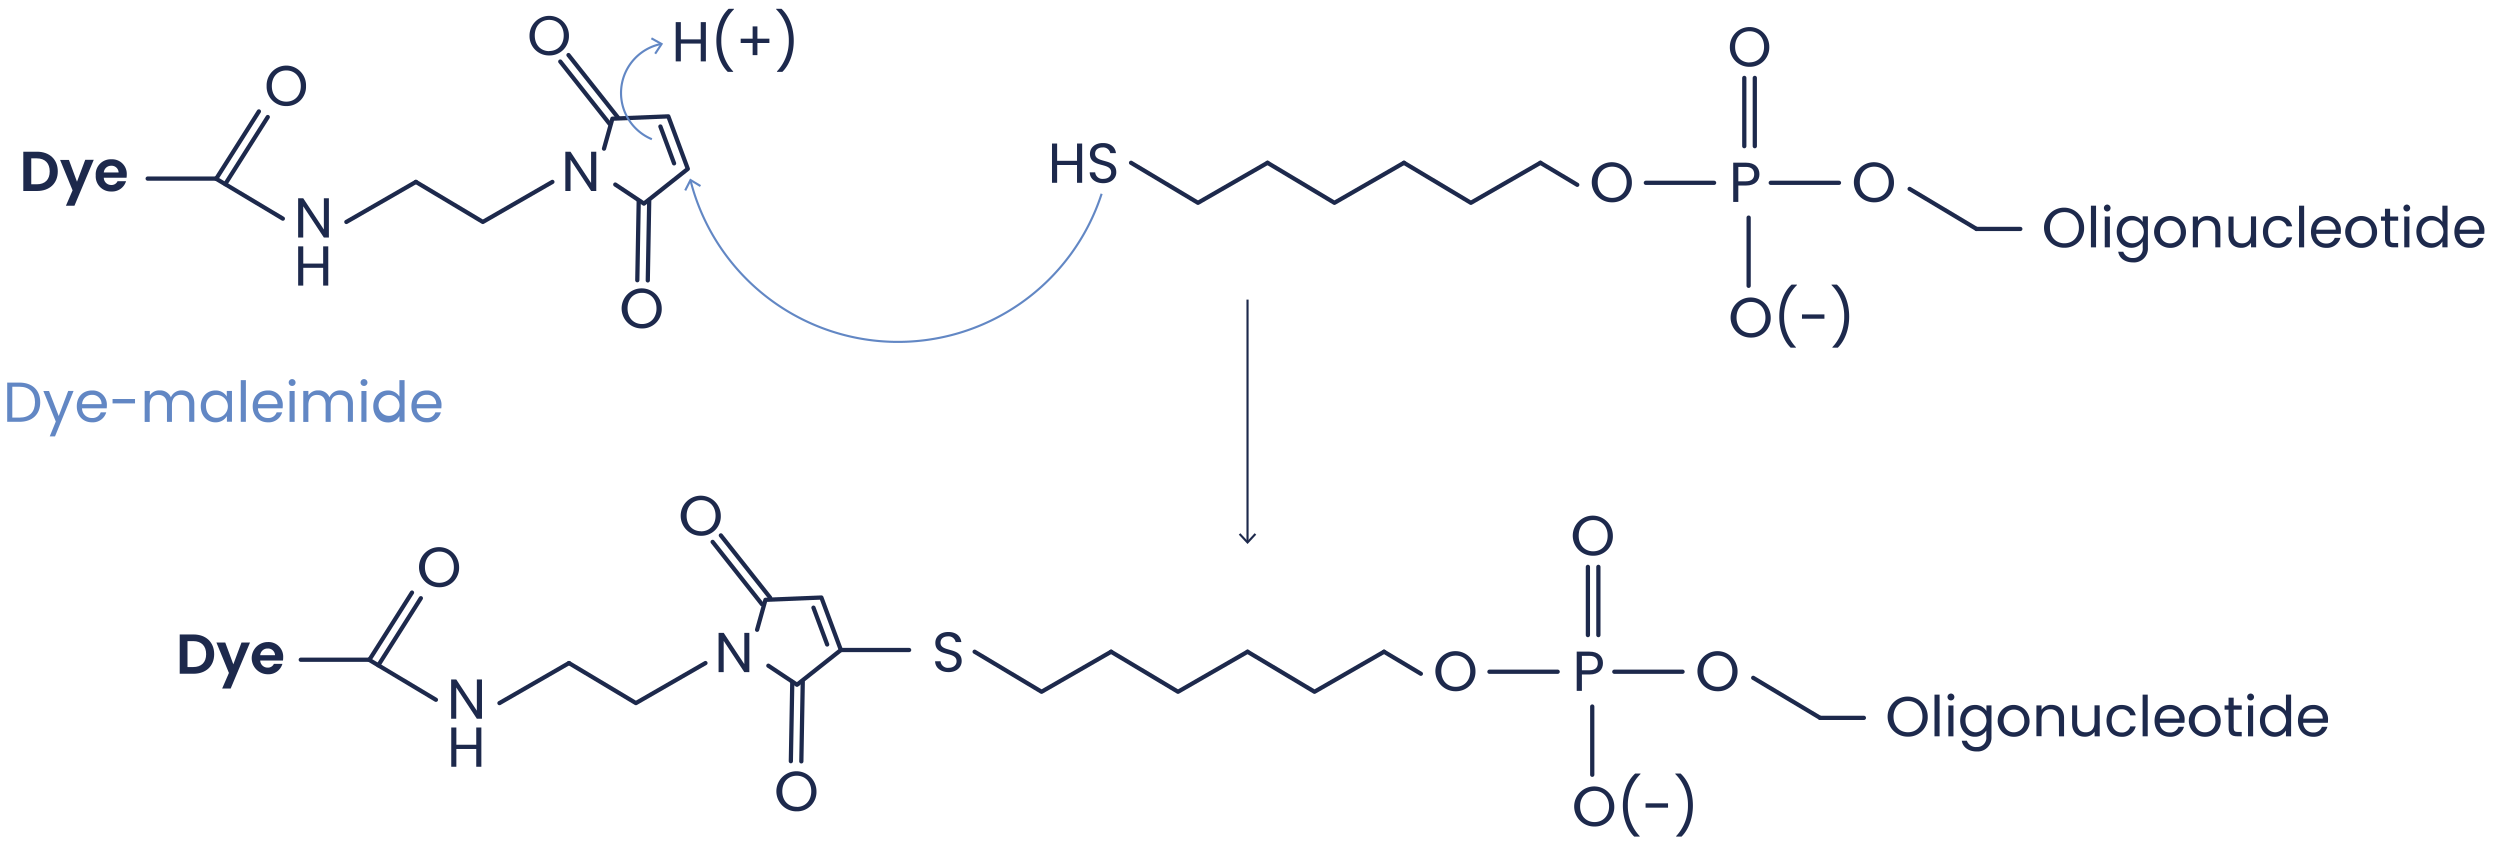 <svg xmlns="http://www.w3.org/2000/svg" viewBox="0 0 880 299.93"><defs><style>.cls-1{fill:#6287c4;}.cls-2,.cls-4,.cls-5{fill:none;}.cls-2,.cls-4{stroke:#1d294c;}.cls-2,.cls-5{stroke-miterlimit:10;stroke-width:0.75px;}.cls-3{fill:#1d294c;}.cls-4{stroke-linecap:round;stroke-linejoin:round;stroke-width:1.5px;}.cls-5{stroke:#6287c4;}</style></defs><title>img-en-synthesis-process-leftright-02</title><g id="Layer_5" data-name="Layer 5"><path class="cls-1" d="M14.16,141.6c0,4.29-2.79,6.88-7.33,6.88H2.53V134.67h4.3C11.37,134.67,14.16,137.32,14.16,141.6ZM6.83,147c3.6,0,5.49-2,5.49-5.4s-1.89-5.47-5.49-5.47H4.33V147Z"/><path class="cls-1" d="M24,137.62H25.9l-6.54,16H17.5l2.14-5.24-4.38-10.74h2l3.41,8.8Z"/><path class="cls-1" d="M32.4,148.66c-3.09,0-5.37-2.18-5.37-5.63s2.2-5.59,5.37-5.59a5,5,0,0,1,5.22,5.19,9.87,9.87,0,0,1-.06,1.1H28.88a3.4,3.4,0,0,0,3.52,3.4,3,3,0,0,0,3.06-2H37.4A4.89,4.89,0,0,1,32.4,148.66Zm-3.5-6.4h6.85A3.18,3.18,0,0,0,32.32,139,3.35,3.35,0,0,0,28.9,142.26Z"/><path class="cls-1" d="M39.62,140.45h7.91V142H39.62Z"/><path class="cls-1" d="M66.6,142.34c0-2.22-1.19-3.35-3-3.35s-3.07,1.17-3.07,3.51v6H58.77v-6.14c0-2.22-1.19-3.35-3-3.35s-3.07,1.17-3.07,3.51v6H50.92V137.62h1.81v1.57a3.92,3.92,0,0,1,3.43-1.77,4.08,4.08,0,0,1,4,2.42A4,4,0,0,1,64,137.42c2.47,0,4.4,1.55,4.4,4.66v6.4H66.6Z"/><path class="cls-1" d="M75.83,137.44a4.51,4.51,0,0,1,4,2.16v-2h1.82v10.86H79.87v-2a4.54,4.54,0,0,1-4.06,2.2c-2.9,0-5.14-2.28-5.14-5.65S72.91,137.44,75.83,137.44Zm.35,1.57a3.66,3.66,0,0,0-3.66,4c0,2.56,1.68,4.06,3.66,4.06a4,4,0,0,0,0-8.06Z"/><path class="cls-1" d="M84.75,133.81h1.8v14.67h-1.8Z"/><path class="cls-1" d="M94.32,148.66c-3.09,0-5.37-2.18-5.37-5.63s2.2-5.59,5.37-5.59a5,5,0,0,1,5.22,5.19,9.87,9.87,0,0,1-.06,1.1H90.8a3.4,3.4,0,0,0,3.52,3.4,3,3,0,0,0,3.06-2h1.94A4.89,4.89,0,0,1,94.32,148.66Zm-3.5-6.4h6.85A3.18,3.18,0,0,0,94.24,139,3.35,3.35,0,0,0,90.82,142.26Z"/><path class="cls-1" d="M101.62,134.63a1.21,1.21,0,1,1,1.23,1.23A1.21,1.21,0,0,1,101.62,134.63Zm.3,3h1.8v10.86h-1.8Z"/><path class="cls-1" d="M122.47,142.34c0-2.22-1.18-3.35-3-3.35s-3.07,1.17-3.07,3.51v6h-1.78v-6.14c0-2.22-1.19-3.35-3-3.35s-3.07,1.17-3.07,3.51v6h-1.8V137.62h1.8v1.57a3.92,3.92,0,0,1,3.43-1.77,4.08,4.08,0,0,1,4,2.42,4,4,0,0,1,3.85-2.42c2.48,0,4.4,1.55,4.4,4.66v6.4h-1.79Z"/><path class="cls-1" d="M126.92,134.63a1.21,1.21,0,1,1,1.23,1.23A1.21,1.21,0,0,1,126.92,134.63Zm.3,3H129v10.86h-1.8Z"/><path class="cls-1" d="M136.59,137.44a4.73,4.73,0,0,1,4,2.12v-5.75h1.82v14.67h-1.82v-2a4.47,4.47,0,0,1-4.05,2.22c-2.91,0-5.15-2.28-5.15-5.65S133.66,137.44,136.59,137.44Zm.34,1.57a3.67,3.67,0,0,0-3.67,4,3.69,3.69,0,1,0,3.67-4Z"/><path class="cls-1" d="M150.2,148.66c-3.1,0-5.38-2.18-5.38-5.63s2.2-5.59,5.38-5.59a5,5,0,0,1,5.21,5.19,9.87,9.87,0,0,1-.06,1.1h-8.68a3.41,3.41,0,0,0,3.53,3.4,3,3,0,0,0,3.05-2h1.94A4.88,4.88,0,0,1,150.2,148.66Zm-3.51-6.4h6.86a3.19,3.19,0,0,0-3.43-3.29A3.36,3.36,0,0,0,146.69,142.26Z"/><line class="cls-2" x1="439.13" y1="190.69" x2="439.13" y2="105.46"/><polygon class="cls-3" points="442.19 188.2 441.64 187.69 439.13 190.4 436.61 187.69 436.06 188.2 439.13 191.5 442.19 188.2"/><path class="cls-3" d="M75.39,230.26c0,4.19-2.87,6.9-7.29,6.9H63.26V223.33H68.1C72.52,223.33,75.39,226.06,75.39,230.26ZM68,234.8c2.91,0,4.56-1.66,4.56-4.54s-1.65-4.59-4.56-4.59H66v9.13Z"/><path class="cls-3" d="M85,226.18h3l-6.8,16.18h-3l2.38-5.48-4.4-10.7h3.11l2.84,7.67Z"/><path class="cls-3" d="M94.27,237.34a5.67,5.67,0,0,1,0-11.34,5.15,5.15,0,0,1,5.41,5.43,6.35,6.35,0,0,1-.08,1.07h-8A2.57,2.57,0,0,0,94.21,235a2.26,2.26,0,0,0,2.2-1.33h3A5.09,5.09,0,0,1,94.27,237.34Zm-2.68-6.7h5.22a2.44,2.44,0,0,0-2.62-2.36A2.55,2.55,0,0,0,91.59,230.64Z"/><path class="cls-3" d="M333.93,236.59c-2.77,0-4.73-1.54-4.77-3.82h1.92a2.56,2.56,0,0,0,2.85,2.3c1.75,0,2.78-1,2.78-2.3,0-3.73-7.47-1.35-7.47-6.49,0-2.27,1.84-3.82,4.57-3.82s4.36,1.45,4.58,3.55h-2a2.5,2.5,0,0,0-2.68-2c-1.48,0-2.65.73-2.65,2.22,0,3.56,7.45,1.34,7.45,6.46C338.53,234.65,336.93,236.59,333.93,236.59Z"/><polyline class="cls-4" points="439.14 229.41 414.66 243.5 391.11 229.41"/><polyline class="cls-4" points="391.11 229.41 366.63 243.5 343.07 229.41"/><polyline class="cls-4" points="248.32 233.4 223.84 247.49 200.28 233.4"/><line class="cls-4" x1="153.44" y1="246.32" x2="129.89" y2="232.23"/><line class="cls-4" x1="200.28" y1="233.4" x2="175.81" y2="247.49"/><polyline class="cls-4" points="487.18 229.41 462.7 243.5 439.14 229.41"/><line class="cls-4" x1="640.68" y1="252.69" x2="617.13" y2="238.6"/><line class="cls-4" x1="500.14" y1="237.16" x2="487.18" y2="229.41"/><line class="cls-4" x1="558.94" y1="223.55" x2="558.94" y2="199.54"/><line class="cls-4" x1="562.63" y1="223.55" x2="562.63" y2="199.54"/><path class="cls-3" d="M512.43,243.32a7.06,7.06,0,1,1,6.94-7A6.82,6.82,0,0,1,512.43,243.32Zm0-1.56c2.91,0,5.09-2.12,5.09-5.49s-2.18-5.49-5.09-5.49-5.09,2.1-5.09,5.49S509.52,241.76,512.43,241.76Z"/><path class="cls-3" d="M604.68,243.32a7.06,7.06,0,1,1,6.94-7A6.81,6.81,0,0,1,604.68,243.32Zm0-1.56c2.92,0,5.1-2.12,5.1-5.49s-2.18-5.49-5.1-5.49-5.09,2.1-5.09,5.49S601.77,241.76,604.68,241.76Z"/><path class="cls-3" d="M671.62,259.31a7.06,7.06,0,1,1,6.94-7.05A6.81,6.81,0,0,1,671.62,259.31Zm0-1.56c2.91,0,5.09-2.12,5.09-5.49s-2.18-5.49-5.09-5.49-5.1,2.1-5.1,5.49S668.7,257.75,671.62,257.75Z"/><path class="cls-3" d="M680.94,244.51h1.8v14.67h-1.8Z"/><path class="cls-3" d="M685.52,245.32a1.21,1.21,0,1,1,1.23,1.23A1.21,1.21,0,0,1,685.52,245.32Zm.3,3h1.8v10.87h-1.8Z"/><path class="cls-3" d="M695.17,248.14a4.5,4.5,0,0,1,4.05,2.16v-2H701v11.1a4.87,4.87,0,0,1-5.19,5.12c-2.86,0-4.9-1.45-5.26-3.77h1.79a3.36,3.36,0,0,0,3.47,2.2,3.23,3.23,0,0,0,3.37-3.55v-2.28a4.56,4.56,0,0,1-4.05,2.22c-2.91,0-5.15-2.28-5.15-5.65S692.26,248.14,695.17,248.14Zm.36,1.56a3.67,3.67,0,0,0-3.67,4c0,2.56,1.69,4.07,3.67,4.07a4.05,4.05,0,0,0,0-8.07Z"/><path class="cls-3" d="M708.83,259.35a5.61,5.61,0,1,1,5.57-5.63A5.38,5.38,0,0,1,708.83,259.35Zm0-1.58a3.69,3.69,0,0,0,3.73-4c0-2.73-1.8-4-3.67-4s-3.62,1.29-3.62,4S707,257.77,708.83,257.77Z"/><path class="cls-3" d="M724.73,253c0-2.22-1.21-3.35-3-3.35s-3.11,1.15-3.11,3.49v6h-1.8V248.31h1.8v1.55a4,4,0,0,1,3.49-1.75c2.51,0,4.44,1.55,4.44,4.66v6.41h-1.79Z"/><path class="cls-3" d="M739.11,259.18H737.3v-1.61a4,4,0,0,1-3.46,1.76c-2.5,0-4.46-1.54-4.46-4.65v-6.37h1.78v6.13c0,2.2,1.21,3.33,3,3.33s3.11-1.15,3.11-3.49v-6h1.81Z"/><path class="cls-3" d="M746.78,248.14c2.7,0,4.46,1.38,5,3.66h-1.95a3,3,0,0,0-3.07-2.14c-2,0-3.45,1.41-3.45,4.06s1.47,4.11,3.45,4.11a2.91,2.91,0,0,0,3.07-2.14h1.95a4.83,4.83,0,0,1-5,3.66c-3.09,0-5.29-2.18-5.29-5.63S743.69,248.14,746.78,248.14Z"/><path class="cls-3" d="M754.2,244.51H756v14.67h-1.8Z"/><path class="cls-3" d="M763.77,259.35c-3.09,0-5.37-2.18-5.37-5.63s2.2-5.58,5.37-5.58a5,5,0,0,1,5.22,5.19,9.82,9.82,0,0,1-.06,1.09h-8.68a3.41,3.41,0,0,0,3.52,3.41,3,3,0,0,0,3.06-2h1.94A4.89,4.89,0,0,1,763.77,259.35Zm-3.5-6.4h6.85a3.18,3.18,0,0,0-3.43-3.29A3.35,3.35,0,0,0,760.27,253Z"/><path class="cls-3" d="M776.11,259.35a5.61,5.61,0,1,1,5.57-5.63A5.39,5.39,0,0,1,776.11,259.35Zm0-1.58a3.69,3.69,0,0,0,3.72-4c0-2.73-1.8-4-3.66-4s-3.63,1.29-3.63,4S774.22,257.77,776.11,257.77Z"/><path class="cls-3" d="M784.45,249.8h-1.4v-1.49h1.4v-2.73h1.81v2.73h2.83v1.49h-2.83v6.4c0,1.07.39,1.45,1.5,1.45h1.33v1.53h-1.62c-1.93,0-3-.8-3-3Z"/><path class="cls-3" d="M791,245.32a1.21,1.21,0,1,1,1.23,1.23A1.21,1.21,0,0,1,791,245.32Zm.3,3h1.8v10.87h-1.8Z"/><path class="cls-3" d="M800.65,248.14a4.75,4.75,0,0,1,4,2.12v-5.75h1.82v14.67h-1.82v-2.05a4.48,4.48,0,0,1-4,2.22c-2.91,0-5.15-2.28-5.15-5.65S797.72,248.14,800.65,248.14Zm.34,1.56a3.67,3.67,0,0,0-3.67,4c0,2.56,1.69,4.07,3.67,4.07a4.05,4.05,0,0,0,0-8.07Z"/><path class="cls-3" d="M814.25,259.35c-3.09,0-5.37-2.18-5.37-5.63s2.2-5.58,5.37-5.58a5,5,0,0,1,5.22,5.19,9.82,9.82,0,0,1-.06,1.09h-8.69a3.42,3.42,0,0,0,3.53,3.41,3,3,0,0,0,3.06-2h1.94A4.89,4.89,0,0,1,814.25,259.35Zm-3.51-6.4h6.86a3.18,3.18,0,0,0-3.43-3.29A3.37,3.37,0,0,0,810.74,253Z"/><path class="cls-3" d="M559.49,237.42h-2.66v5.77H555V229.37h4.46c3.25,0,4.78,1.78,4.78,4C564.27,235.51,562.92,237.42,559.49,237.42Zm0-1.49c2.06,0,2.93-1,2.93-2.52s-.87-2.55-2.93-2.55h-2.66v5.07Z"/><path class="cls-3" d="M561.29,290.94a7.06,7.06,0,1,1,6.94-7.06A6.82,6.82,0,0,1,561.29,290.94Zm0-1.57c2.92,0,5.1-2.12,5.1-5.49s-2.18-5.49-5.1-5.49-5.09,2.1-5.09,5.49S558.38,289.37,561.29,289.37Z"/><path class="cls-3" d="M575.25,294.49c-2.52-2.48-4-6.49-4-10.95s1.5-8.66,4.32-11.25h1.88v.17A15.19,15.19,0,0,0,573,283.54a15.37,15.37,0,0,0,4.17,10.77v.18Z"/><path class="cls-3" d="M579.24,282.77h7.91v1.53h-7.91Z"/><path class="cls-3" d="M590,294.49v-.18a15.4,15.4,0,0,0,4.16-10.77,15.19,15.19,0,0,0-4.46-11.08v-.17h1.88c2.82,2.59,4.32,6.78,4.32,11.25s-1.5,8.47-4,10.95Z"/><path class="cls-3" d="M560.8,195.62a7.06,7.06,0,1,1,6.93-7.06A6.81,6.81,0,0,1,560.8,195.62Zm0-1.56c2.91,0,5.09-2.13,5.09-5.5s-2.18-5.49-5.09-5.49-5.1,2.11-5.1,5.49S557.88,194.06,560.8,194.06Z"/><line class="cls-4" x1="548.3" y1="236.45" x2="524.28" y2="236.45"/><line class="cls-4" x1="592.26" y1="236.45" x2="568.24" y2="236.45"/><line class="cls-4" x1="560.47" y1="248.7" x2="560.47" y2="272.72"/><line class="cls-4" x1="640.68" y1="252.69" x2="656.09" y2="252.69"/><path class="cls-3" d="M263.77,222.76V236.6H262l-7.26-11v11h-1.8V222.76h1.8l7.26,11v-11Z"/><line class="cls-4" x1="253.74" y1="188.46" x2="271.09" y2="210.37"/><line class="cls-4" x1="250.85" y1="190.75" x2="268.19" y2="212.66"/><path class="cls-3" d="M246.78,188.6a7.06,7.06,0,1,1,6.94-7.06A6.82,6.82,0,0,1,246.78,188.6Zm0-1.57c2.91,0,5.1-2.12,5.1-5.49s-2.19-5.49-5.1-5.49-5.09,2.11-5.09,5.49S243.87,187,246.78,187Z"/><line class="cls-4" x1="148.14" y1="210.57" x2="133.18" y2="234.17"/><line class="cls-4" x1="145.02" y1="208.59" x2="130.06" y2="232.19"/><path class="cls-3" d="M154.67,206.71a7.06,7.06,0,1,1,6.94-7.06A6.82,6.82,0,0,1,154.67,206.71Zm0-1.57c2.91,0,5.09-2.12,5.09-5.49s-2.18-5.49-5.09-5.49-5.09,2.1-5.09,5.49S151.76,205.14,154.67,205.14Z"/><path class="cls-3" d="M280.46,285.6a7.06,7.06,0,1,1,6.94-7.05A6.81,6.81,0,0,1,280.46,285.6Zm0-1.56c2.92,0,5.1-2.12,5.1-5.49s-2.18-5.49-5.1-5.49-5.09,2.1-5.09,5.49S277.55,284,280.46,284Z"/><path class="cls-3" d="M169.66,239.16V253h-1.81l-7.25-11v11h-1.8V239.16h1.8l7.25,11v-11Z"/><path class="cls-3" d="M167.64,263.64h-7v6.26h-1.8V256.08h1.8v6.07h7v-6.07h1.8V269.9h-1.8Z"/><polyline class="cls-4" points="270.46 234.33 280.54 241.03 295.99 228.8 289.13 210.33 269.44 211.14 266.5 221.68"/><line class="cls-4" x1="291.16" y1="226.86" x2="286.34" y2="213.9"/><line class="cls-4" x1="278.38" y1="267.94" x2="278.88" y2="240"/><line class="cls-4" x1="282.07" y1="268" x2="282.57" y2="240.07"/><line class="cls-4" x1="129.89" y1="232.23" x2="105.87" y2="232.23"/><line class="cls-4" x1="320.01" y1="228.8" x2="295.99" y2="228.8"/><path class="cls-3" d="M20.34,60.34c0,4.18-2.88,6.89-7.3,6.89H8.2V53.4H13C17.46,53.4,20.34,56.13,20.34,60.34Zm-7.4,4.53c2.92,0,4.56-1.66,4.56-4.53s-1.64-4.6-4.56-4.6H11v9.13Z"/><path class="cls-3" d="M30,56.25h3l-6.8,16.18h-3L25.55,67l-4.4-10.71h3.11l2.84,7.67Z"/><path class="cls-3" d="M39.21,67.41a5.32,5.32,0,0,1-5.51-5.67,5.28,5.28,0,0,1,5.51-5.67,5.15,5.15,0,0,1,5.41,5.43,6.35,6.35,0,0,1-.08,1.07h-8a2.57,2.57,0,0,0,2.63,2.54,2.25,2.25,0,0,0,2.2-1.33h3A5.11,5.11,0,0,1,39.21,67.41Zm-2.67-6.7h5.21a2.45,2.45,0,0,0-2.62-2.36A2.55,2.55,0,0,0,36.54,60.71Z"/><path class="cls-3" d="M379.11,58.08h-7v6.27h-1.81V50.53h1.81V56.6h7V50.53h1.81V64.35h-1.81Z"/><path class="cls-3" d="M388.35,64.49c-2.77,0-4.73-1.55-4.77-3.83h1.92a2.56,2.56,0,0,0,2.85,2.3c1.75,0,2.78-1,2.78-2.3,0-3.72-7.47-1.35-7.47-6.48,0-2.28,1.84-3.83,4.57-3.83s4.36,1.45,4.58,3.55h-2a2.5,2.5,0,0,0-2.68-2c-1.48,0-2.65.73-2.65,2.22,0,3.57,7.45,1.35,7.45,6.46C393,62.54,391.35,64.49,388.35,64.49Z"/><polyline class="cls-4" points="494.2 57.3 469.72 71.39 446.17 57.3"/><polyline class="cls-4" points="446.17 57.3 421.69 71.39 398.13 57.3"/><polyline class="cls-4" points="194.44 64.03 169.96 78.12 146.4 64.03"/><line class="cls-4" x1="99.56" y1="76.96" x2="76" y2="62.87"/><line class="cls-4" x1="146.4" y1="64.03" x2="121.92" y2="78.12"/><polyline class="cls-4" points="542.23 57.3 517.75 71.39 494.2 57.3"/><line class="cls-4" x1="695.74" y1="80.59" x2="672.19" y2="66.5"/><line class="cls-4" x1="555.19" y1="65.05" x2="542.23" y2="57.3"/><line class="cls-4" x1="613.99" y1="51.45" x2="613.99" y2="27.43"/><line class="cls-4" x1="617.69" y1="51.45" x2="617.69" y2="27.43"/><path class="cls-3" d="M567.49,71.22a7.06,7.06,0,1,1,6.93-7.06A6.82,6.82,0,0,1,567.49,71.22Zm0-1.57c2.91,0,5.09-2.12,5.09-5.49s-2.18-5.49-5.09-5.49-5.1,2.1-5.1,5.49S564.57,69.65,567.49,69.65Z"/><path class="cls-3" d="M659.74,71.22a7.06,7.06,0,1,1,6.94-7.06A6.82,6.82,0,0,1,659.74,71.22Zm0-1.57c2.91,0,5.09-2.12,5.09-5.49s-2.18-5.49-5.09-5.49-5.09,2.1-5.09,5.49S656.83,69.65,659.74,69.65Z"/><path class="cls-3" d="M726.67,87.21a7.06,7.06,0,1,1,6.94-7.06A6.82,6.82,0,0,1,726.67,87.21Zm0-1.57c2.92,0,5.1-2.12,5.1-5.49s-2.18-5.49-5.1-5.49-5.09,2.1-5.09,5.49S723.76,85.64,726.67,85.64Z"/><path class="cls-3" d="M736,72.4h1.81V87.07H736Z"/><path class="cls-3" d="M740.57,73.21A1.21,1.21,0,0,1,741.8,72a1.23,1.23,0,0,1,0,2.45A1.21,1.21,0,0,1,740.57,73.21Zm.3,3h1.81V87.07h-1.81Z"/><path class="cls-3" d="M750.23,76a4.47,4.47,0,0,1,4,2.16v-2h1.83v11.1a4.87,4.87,0,0,1-5.2,5.11c-2.85,0-4.89-1.45-5.25-3.76h1.78a3.39,3.39,0,0,0,3.47,2.2,3.22,3.22,0,0,0,3.37-3.55V85a4.53,4.53,0,0,1-4,2.22c-2.91,0-5.15-2.28-5.15-5.65S747.32,76,750.23,76Zm.36,1.57a3.66,3.66,0,0,0-3.67,4c0,2.56,1.68,4.06,3.67,4.06a4,4,0,0,0,0-8.06Z"/><path class="cls-3" d="M763.89,87.25a5.61,5.61,0,1,1,5.57-5.63A5.39,5.39,0,0,1,763.89,87.25Zm0-1.59a3.69,3.69,0,0,0,3.73-4c0-2.74-1.81-4-3.67-4s-3.63,1.28-3.63,4S762,85.66,763.89,85.66Z"/><path class="cls-3" d="M779.79,80.93c0-2.22-1.21-3.35-3-3.35s-3.11,1.15-3.11,3.48v6h-1.81V76.21h1.81v1.54A4,4,0,0,1,777.13,76c2.52,0,4.44,1.55,4.44,4.66v6.4h-1.78Z"/><path class="cls-3" d="M794.16,87.07h-1.8V85.46a4,4,0,0,1-3.47,1.77c-2.5,0-4.46-1.55-4.46-4.66V76.21h1.79v6.12c0,2.2,1.21,3.33,3,3.33s3.11-1.15,3.11-3.49v-6h1.8Z"/><path class="cls-3" d="M801.84,76c2.69,0,4.46,1.39,5,3.67h-1.94a3,3,0,0,0-3.07-2.14c-2,0-3.45,1.4-3.45,4.06s1.47,4.1,3.45,4.1a2.92,2.92,0,0,0,3.07-2.14h1.94a4.83,4.83,0,0,1-5,3.67c-3.09,0-5.29-2.18-5.29-5.63S798.75,76,801.84,76Z"/><path class="cls-3" d="M809.26,72.4h1.8V87.07h-1.8Z"/><path class="cls-3" d="M818.83,87.25c-3.09,0-5.37-2.18-5.37-5.63s2.2-5.59,5.37-5.59A5,5,0,0,1,824,81.22a9.56,9.56,0,0,1-.06,1.09H815.3a3.42,3.42,0,0,0,3.53,3.41,3,3,0,0,0,3-2h2A4.89,4.89,0,0,1,818.83,87.25Zm-3.51-6.4h6.86a3.19,3.19,0,0,0-3.43-3.29A3.37,3.37,0,0,0,815.32,80.85Z"/><path class="cls-3" d="M831.16,87.25a5.61,5.61,0,1,1,5.57-5.63A5.39,5.39,0,0,1,831.16,87.25Zm0-1.59a3.69,3.69,0,0,0,3.73-4c0-2.74-1.8-4-3.67-4s-3.62,1.28-3.62,4S829.28,85.66,831.16,85.66Z"/><path class="cls-3" d="M839.51,77.7H838.1V76.21h1.41V73.47h1.81v2.74h2.83V77.7h-2.83v6.4c0,1.07.39,1.44,1.5,1.44h1.33v1.53h-1.63c-1.92,0-3-.79-3-3Z"/><path class="cls-3" d="M846,73.21A1.21,1.21,0,0,1,847.26,72a1.23,1.23,0,0,1,0,2.45A1.21,1.21,0,0,1,846,73.21Zm.3,3h1.81V87.07h-1.81Z"/><path class="cls-3" d="M855.71,76a4.73,4.73,0,0,1,4,2.12V72.4h1.83V87.07h-1.83V85a4.45,4.45,0,0,1-4,2.22c-2.91,0-5.15-2.28-5.15-5.65S852.78,76,855.71,76Zm.34,1.57a3.66,3.66,0,0,0-3.67,4c0,2.56,1.68,4.06,3.67,4.06a4,4,0,0,0,0-8.06Z"/><path class="cls-3" d="M869.31,87.25c-3.09,0-5.37-2.18-5.37-5.63s2.2-5.59,5.37-5.59a5,5,0,0,1,5.21,5.19,9.56,9.56,0,0,1-.06,1.09h-8.68a3.42,3.42,0,0,0,3.53,3.41,3,3,0,0,0,3.05-2h1.94A4.87,4.87,0,0,1,869.31,87.25Zm-3.51-6.4h6.86a3.19,3.19,0,0,0-3.43-3.29A3.37,3.37,0,0,0,865.8,80.85Z"/><path class="cls-3" d="M614.55,65.31h-2.66v5.77h-1.8V57.26h4.46c3.25,0,4.77,1.79,4.77,4.05C619.32,63.41,618,65.31,614.55,65.31Zm0-1.49c2.06,0,2.93-1,2.93-2.51s-.87-2.56-2.93-2.56h-2.66v5.07Z"/><path class="cls-3" d="M616.35,118.83a7.06,7.06,0,1,1,6.94-7A6.81,6.81,0,0,1,616.35,118.83Zm0-1.56c2.91,0,5.09-2.12,5.09-5.49s-2.18-5.49-5.09-5.49-5.09,2.1-5.09,5.49S613.44,117.27,616.35,117.27Z"/><path class="cls-3" d="M630.31,122.38c-2.52-2.48-4-6.48-4-10.94s1.51-8.66,4.33-11.26h1.88v.18A15.17,15.17,0,0,0,628,111.44a15.38,15.38,0,0,0,4.16,10.76v.18Z"/><path class="cls-3" d="M634.3,110.67h7.9v1.52h-7.9Z"/><path class="cls-3" d="M645,122.38v-.18a15.33,15.33,0,0,0,4.16-10.76,15.13,15.13,0,0,0-4.46-11.08v-.18h1.89c2.81,2.6,4.32,6.78,4.32,11.26s-1.51,8.46-4,10.94Z"/><path class="cls-3" d="M615.85,23.52a6.82,6.82,0,0,1-6.94-7.06,6.94,6.94,0,1,1,13.88,0A6.81,6.81,0,0,1,615.85,23.52Zm0-1.57c2.92,0,5.1-2.12,5.1-5.49S618.77,11,615.85,11s-5.09,2.1-5.09,5.49S612.94,22,615.85,22Z"/><line class="cls-4" x1="603.36" y1="64.35" x2="579.34" y2="64.35"/><line class="cls-4" x1="647.32" y1="64.35" x2="623.3" y2="64.35"/><line class="cls-4" x1="615.52" y1="76.6" x2="615.52" y2="100.61"/><line class="cls-4" x1="695.74" y1="80.59" x2="711.15" y2="80.59"/><path class="cls-3" d="M209.89,53.4V67.23h-1.81l-7.25-11v11H199V53.4h1.81l7.25,11v-11Z"/><path class="cls-3" d="M246.66,15.34h-7v6.27h-1.81V7.79h1.81v6.07h7V7.79h1.81V21.61h-1.81Z"/><path class="cls-3" d="M256.16,25.29c-2.51-2.47-4-6.48-4-10.94s1.51-8.66,4.32-11.26h1.88v.18a15.19,15.19,0,0,0-4.46,11.08,15.37,15.37,0,0,0,4.17,10.77v.17Z"/><path class="cls-3" d="M266.61,9.3v4.3h4.22v1.53h-4.22v4.28h-1.68V15.13h-4.21V13.6h4.21V9.3Z"/><path class="cls-3" d="M273.49,25.29v-.17a15.37,15.37,0,0,0,4.17-10.77A15.19,15.19,0,0,0,273.2,3.27V3.09h1.88c2.81,2.6,4.32,6.78,4.32,11.26s-1.51,8.47-4,10.94Z"/><line class="cls-4" x1="200.11" y1="19.38" x2="217.46" y2="41.29"/><line class="cls-4" x1="197.22" y1="21.67" x2="214.56" y2="43.58"/><path class="cls-3" d="M193.33,19.52a6.82,6.82,0,0,1-6.94-7,6.94,6.94,0,1,1,13.88,0A6.8,6.8,0,0,1,193.33,19.52Zm0-1.56c2.91,0,5.1-2.12,5.1-5.49S196.24,7,193.33,7s-5.09,2.1-5.09,5.49S190.42,18,193.33,18Z"/><line class="cls-4" x1="94.25" y1="41.2" x2="79.29" y2="64.8"/><line class="cls-4" x1="91.13" y1="39.22" x2="76.17" y2="62.82"/><path class="cls-3" d="M100.78,37.34a6.81,6.81,0,0,1-6.93-7.05,6.94,6.94,0,1,1,13.87,0A6.8,6.8,0,0,1,100.78,37.34Zm0-1.56c2.92,0,5.1-2.12,5.1-5.49s-2.18-5.49-5.1-5.49-5.09,2.1-5.09,5.49S97.87,35.78,100.78,35.78Z"/><path class="cls-3" d="M226,115.62a7.06,7.06,0,1,1,6.93-7.05A6.81,6.81,0,0,1,226,115.62Zm0-1.56c2.91,0,5.09-2.12,5.09-5.49s-2.18-5.49-5.09-5.49-5.1,2.1-5.1,5.49S223.1,114.06,226,114.06Z"/><path class="cls-3" d="M115.77,69.79V83.62H114l-7.26-11v11h-1.8V69.79h1.8l7.26,11v-11Z"/><path class="cls-3" d="M113.75,94.27h-7v6.26h-1.8V86.72h1.8v6.06h7V86.72h1.8v13.81h-1.8Z"/><polyline class="cls-4" points="216.58 64.96 226.66 71.67 242.11 59.44 235.25 40.96 215.56 41.78 212.61 52.32"/><line class="cls-4" x1="237.27" y1="57.5" x2="232.46" y2="44.53"/><line class="cls-4" x1="224.33" y1="98.64" x2="224.83" y2="70.7"/><line class="cls-4" x1="228.02" y1="98.7" x2="228.52" y2="70.76"/><line class="cls-4" x1="76" y1="62.87" x2="51.98" y2="62.87"/><path class="cls-5" d="M243.09,63.63a75.34,75.34,0,0,0,144.68,4.58"/><polygon class="cls-1" points="240.86 66.86 241.53 67.2 243.2 63.9 246.37 65.8 246.76 65.16 242.9 62.84 240.86 66.86"/><path class="cls-5" d="M232.61,15.5A17.61,17.61,0,0,0,229.46,49"/><polygon class="cls-1" points="229.48 13.16 229.11 13.81 232.34 15.62 230.31 18.7 230.93 19.12 233.41 15.36 229.48 13.16"/></g></svg>